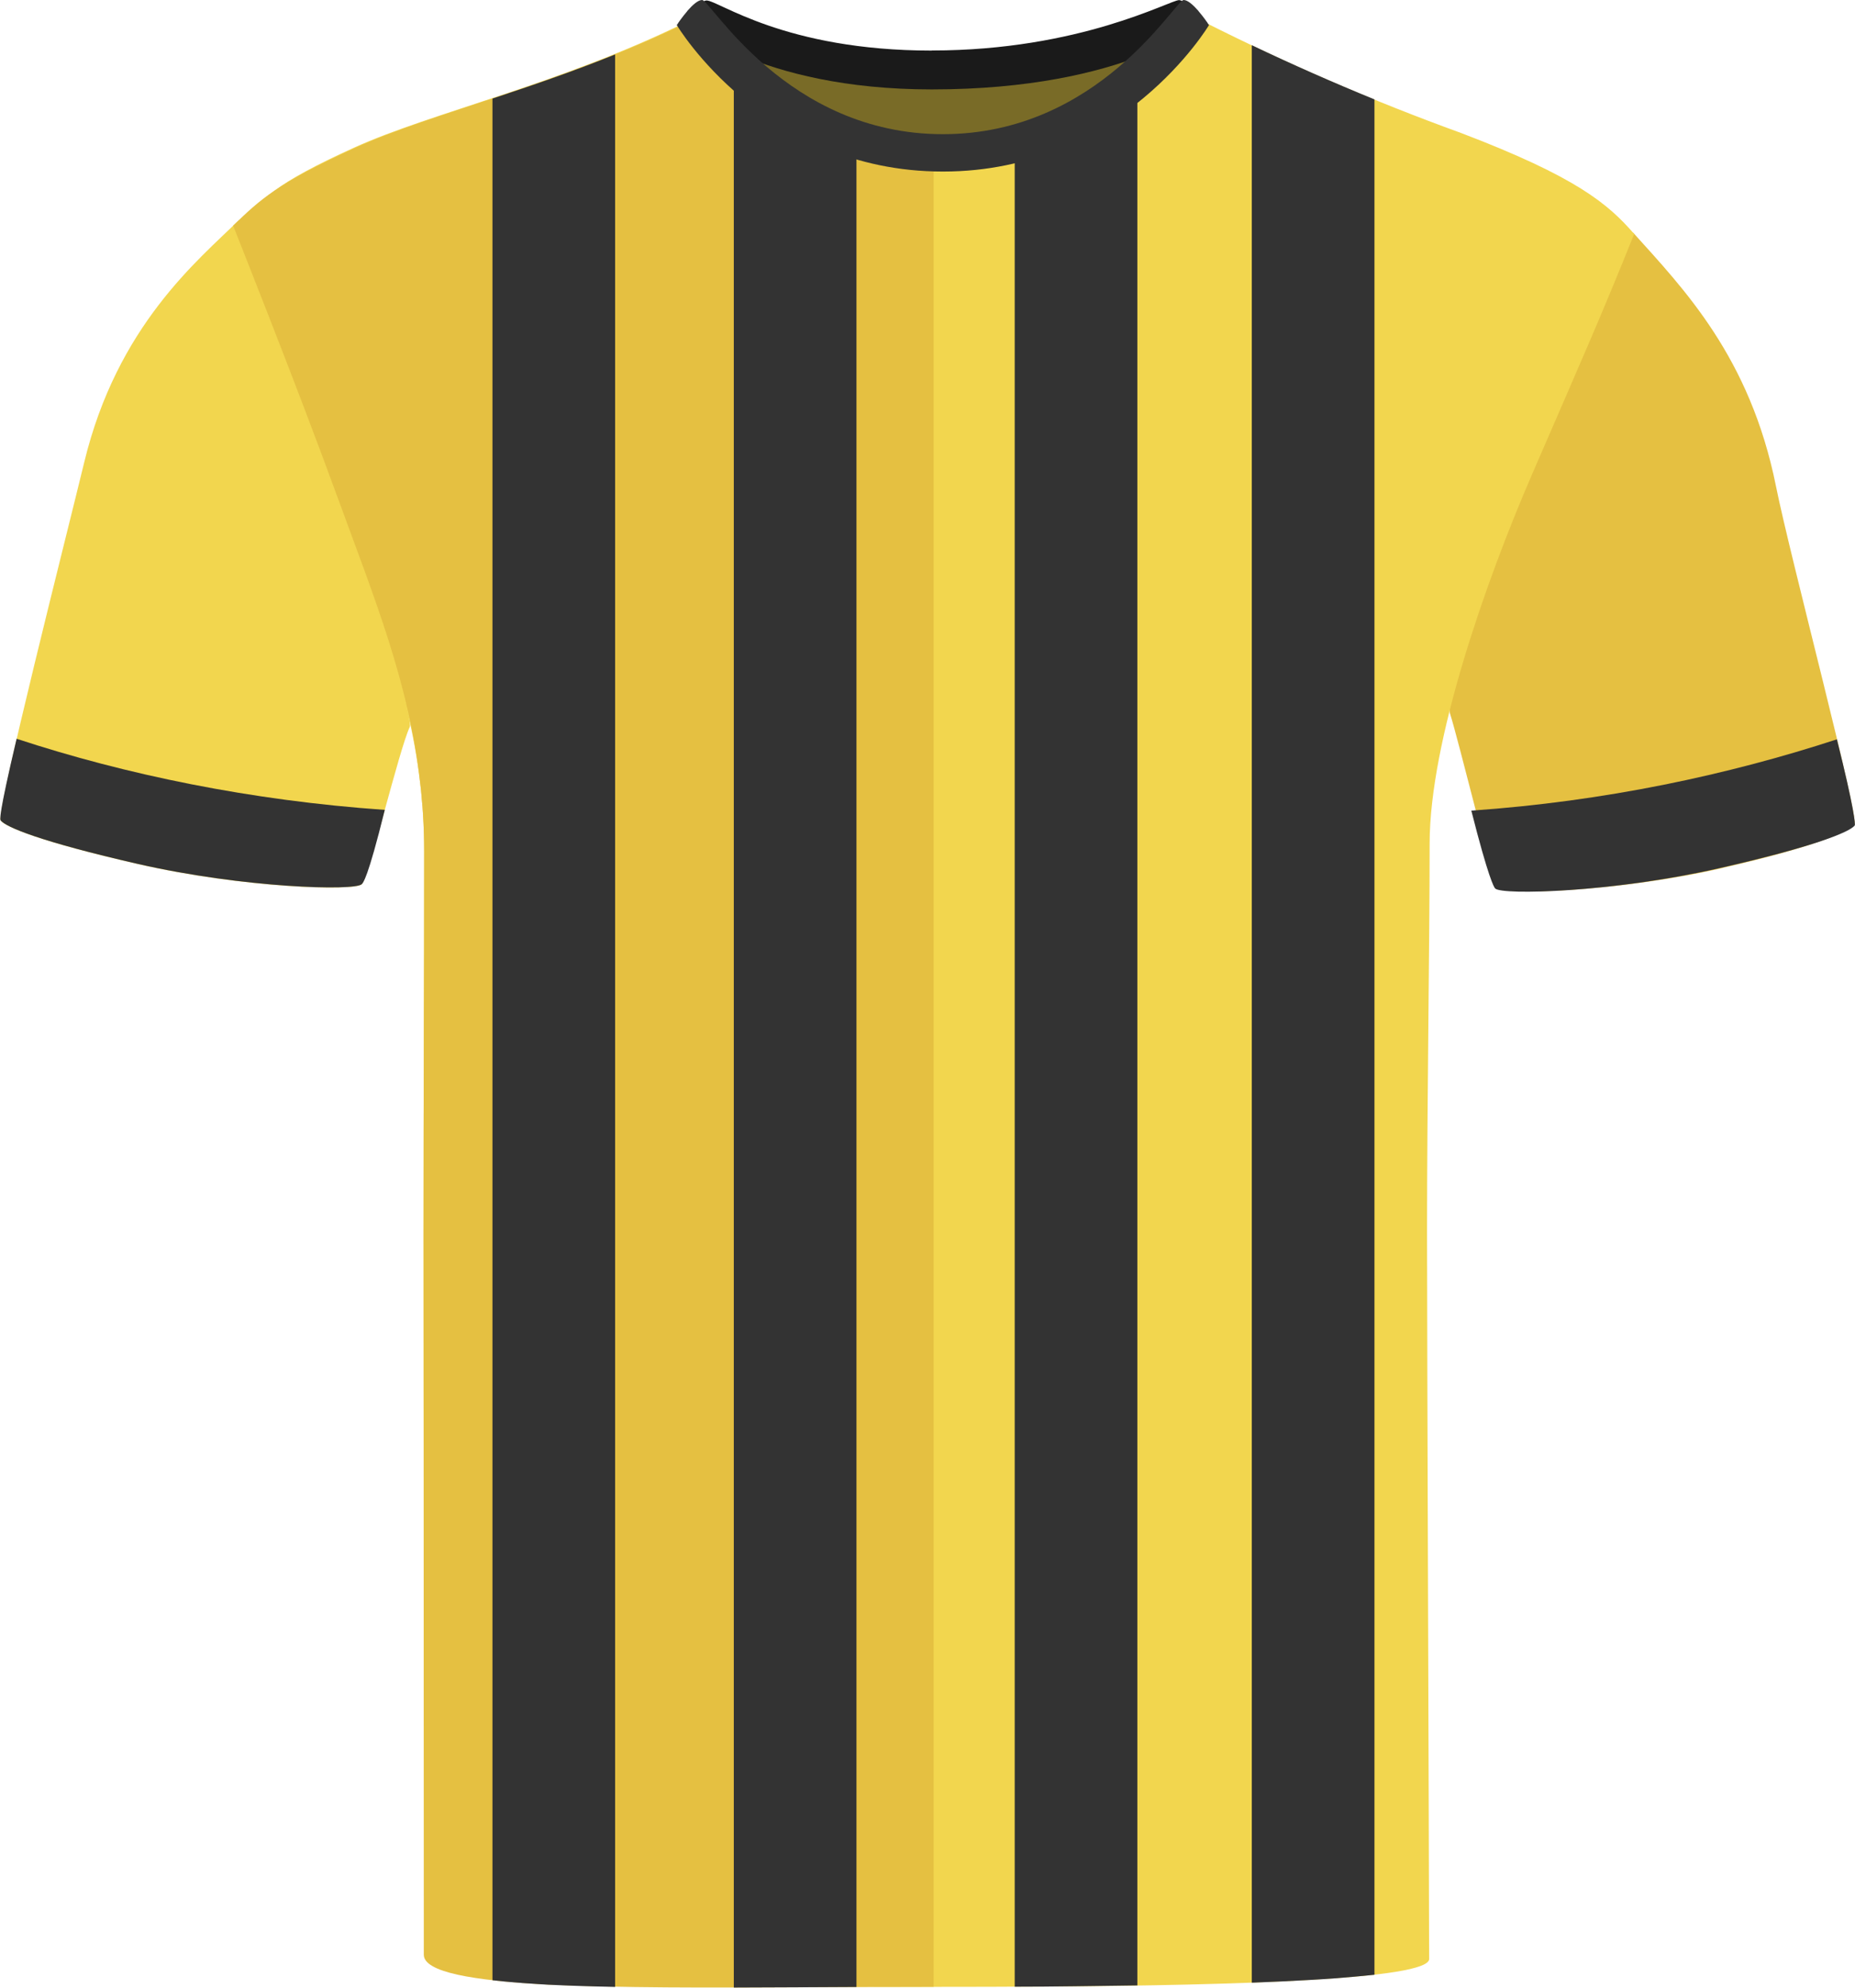 <?xml version="1.0" encoding="UTF-8"?><svg id="uuid-edd8787f-2f1d-4991-a15e-7c7e7b3b4f2e" xmlns="http://www.w3.org/2000/svg" viewBox="0 0 200.69 214.94"><defs><style>.uuid-0ffa97b6-3c90-4df9-bffb-fabd44053c6f{fill:none;}.uuid-5079d4a6-9596-4329-893f-3ffbe0980d98{fill:#f2d64e;}.uuid-9d2901bb-ddb5-4c45-9571-9db7f5d0fd68{fill:#e5c041;}.uuid-72370a42-9ec0-4150-bdc6-1e721960a03a{fill:#333;}.uuid-a1ea7970-8495-4d27-8641-d94f48aeb1e9{fill:#1a1a1a;}.uuid-b220c47a-f5e3-4250-a0d8-3fcd43f10667{fill:#796b27;}</style></defs><path id="uuid-0f126973-cd37-4f38-828f-de7da9e27402" class="uuid-b220c47a-f5e3-4250-a0d8-3fcd43f10667" d="m81.54,5.27c.57-1.59,9.95,2.68,18.57,2.68s20.93-3.72,22.31-2.15c1.38,1.57-7.89,16.25-21.26,16.25s-20.6-14.01-19.62-16.78"/><path id="uuid-486ec541-d368-4aeb-a7ae-dc2b079ccf02" class="uuid-5079d4a6-9596-4329-893f-3ffbe0980d98" d="m14.94,93.44c-10.68-2.44-14.3-4.01-14.86-4.7s7.25-31.36,9.02-38.7c3.58-14.85,12.34-21.9,16.75-26.24,0,0,3.57,11.54,9.79,27.57,6.23,16.03,9,26.59,8.7,27.22-1.18,2.51-4.45,16.27-5.2,17.03s-12.81.42-24.2-2.18"/><path id="uuid-d8b386e7-21b7-412b-95f4-c0cb868e77dc" class="uuid-9d2901bb-ddb5-4c45-9571-9db7f5d0fd68" d="m186.37,93.85c10.68-2.44,13.68-4.01,14.25-4.7s-6.96-28.97-8.48-36.57c-2.81-14-10.01-21.37-15.48-27.45,0,0-5.77,11.81-12,27.84-6.23,16.03-8.02,23.45-7.81,24.11,1.04,3.23,4.58,18.2,5.33,18.96s12.81.42,24.2-2.18"/><path class="uuid-5079d4a6-9596-4329-893f-3ffbe0980d98" d="m176.8,25.3c-3.59,8.94-5.78,13.84-11.03,25.95-5.01,11.55-11.1,28.88-11.1,39.98s-.28,27.89-.28,41.96c0,13.02.2,63.8.22,76.38.01,1.02.01,1.79.01,2.27,0,1.12-5.28,1.82-12.89,2.26-7.9.47-18.31.65-27.94.72-4.55.03-8.92.04-12.78.04h-5.96c-2.51,0-5.15-.01-7.86-.02-9.59-.05-19.98-.22-27.93-.8-7.85-.56-13.33-1.51-13.33-3.13v-1.34c-.01-8.05-.07-37.91-.1-59-.01-7.07-.01-13.13-.01-17.02v-.02c0-16.59.07-27.13.07-41.46,0-1.34-.04-2.65-.12-3.94-.02-.31-.04-.61-.06-.91-.03-.28-.05-.56-.08-.84,0-.18-.03-.37-.05-.55-.03-.38-.08-.75-.12-1.13-.04-.37-.09-.74-.14-1.11-1.4-10.37-5.18-19.23-8.96-29.59-2.38-6.51-5.07-13.82-7.17-19.51-.02-.07-.05-.14-.08-.21-2.08-5.62-3.55-9.61-3.55-9.61,1.32-1.58,2.39-2.78,4.09-4.02,1.82-1.34,4.36-2.73,8.67-4.69,8.3-3.77,22.2-6.84,35.82-13.52.07-.03.14-.04.23-.02,1.51.31,6.31,7.12,14.07,11.4.26.13.52.27.78.41.27.14.54.28.82.41,1.88.9,3.91,1.64,6.12,2.09.22.04.44.08.66.12.22.05.44.09.67.11,1.13.18,2.31.28,3.52.28h.09c16.71,0,27.54-15.55,29.3-14.8,8.97,4.52,18.2,8.51,27.64,11.93,12.56,4.78,15.95,7.7,18.76,10.93Z"/><path class="uuid-9d2901bb-ddb5-4c45-9571-9db7f5d0fd68" d="m101.01,17.22v197.63c-1.42,0-2.84,0-4.26.01h-1.7c-2.63,0-5.26.02-7.86.04-10.48.05-20.42.08-27.93-.3-8.13-.42-13.41-1.33-13.41-3.22v-1.81c0-8.19-.02-38.03-.02-59-.01-7.07-.01-13.13-.01-17.02v-.02c0-16.59.07-27.13.07-41.46,0-1.34-.04-2.65-.12-3.94-.04-.59-.08-1.17-.14-1.75-.04-.57-.09-1.13-.17-1.68-1.2-10.86-4.95-19.99-8.87-30.73-2.36-6.46-5.16-13.75-7.4-19.48-.02-.07-.05-.14-.08-.21-2.24-5.75-3.89-9.88-3.89-9.88,1.51-1.46,2.71-2.59,4.43-3.75,1.93-1.33,4.51-2.71,8.9-4.71,8.3-3.78,22.19-6.85,35.82-13.52,1.2-.59,6.21,7.32,14.85,11.81.27.14.54.28.82.41,1.88.9,3.91,1.64,6.12,2.09.22.04.44.08.66.12.22.04.45.08.67.11,1.14.17,2.31.26,3.52.26Z"/><path id="uuid-25a200e0-9d16-457f-a680-dcb092834890" class="uuid-a1ea7970-8495-4d27-8641-d94f48aeb1e9" d="m100.81,5.46C116.87,5.46,126.58.01,127.57.01c.78.04,2.67,2.39,2.67,2.39,0,0-8.28,7.27-29.43,7.27-18.83,0-26.83-7.27-26.83-7.27,0,0,1.77-2.35,2.45-2.35,1.32,0,8.42,5.42,24.38,5.42"/><path class="uuid-72370a42-9ec0-4150-bdc6-1e721960a03a" d="m79.7,8.05h-.31v206.88c4.31-.01,8.78-.04,13.27-.06V13.11c-5.65-.85-9.85-2.79-12.96-5.06Z"/><path class="uuid-72370a42-9ec0-4150-bdc6-1e721960a03a" d="m109.78,14.95v199.89c4.16,0,8.69-.08,13.27-.14V8.21c-3.49,1.96-7.86,6.16-13.27,6.74Z"/><path class="uuid-72370a42-9ec0-4150-bdc6-1e721960a03a" d="m102.04,18.55s-.02,0-.03,0-.02,0-.03,0c-19.35,0-28.76-15.84-28.76-15.84.04-.07.1-.12.14-.19,0,0,0-.02,0-.02,0,0,.44-.65.99-1.29.02-.02.03-.04.04-.06,0,0,0,0,0,0,.52-.59,1.12-1.15,1.57-1.15.93,0,9.14,14.51,26.05,14.51S127.13,0,128.06,0c.44,0,1.05.56,1.57,1.15,0,0,0,0,0,0,.02.02.03.04.04.06.55.64.99,1.29.99,1.29,0,0,0,.01,0,.02.04.07.1.12.14.19,0,0-9.41,15.84-28.76,15.84Z"/><g><path class="uuid-0ffa97b6-3c90-4df9-bffb-fabd44053c6f" d="m56.14,214.4c-.56-.04-1.09-.09-1.63-.14.52.05,1.06.1,1.63.14Z"/><path class="uuid-0ffa97b6-3c90-4df9-bffb-fabd44053c6f" d="m58.44,214.55c-.66-.04-1.33-.08-1.97-.13.63.05,1.29.09,1.97.13Z"/><path class="uuid-72370a42-9ec0-4150-bdc6-1e721960a03a" d="m53.28,10.66v203.48c.4.05.81.09,1.23.13.54.05,1.07.1,1.63.14.11,0,.22.02.33.03.64.05,1.31.09,1.97.13.27.02.54.03.82.05,2.23.11,4.68.19,7.29.24V5.89c-4.6,1.86-9.1,3.39-13.27,4.77Z"/></g><path class="uuid-72370a42-9ec0-4150-bdc6-1e721960a03a" d="m148.7,10.75c-4.48-1.83-8.9-3.78-13.27-5.86v209.51s.1,0,.15,0c2.17-.08,4.23-.18,6.15-.29.87-.05,1.71-.1,2.52-.16,1.57-.12,3.06-.26,4.45-.4V10.75Z"/><path class="uuid-72370a42-9ec0-4150-bdc6-1e721960a03a" d="m198.73,79.94c1.9,7.59,2.01,9.23,1.93,9.33-.56.69-4.17,2.24-14.8,4.65-11.35,2.57-23.36,2.91-24.1,2.16-.13-.13-.73-1.13-2.58-8.42,14.44-1,27.8-3.87,39.55-7.71Z"/><path class="uuid-72370a42-9ec0-4150-bdc6-1e721960a03a" d="m1.8,79.88C-.2,88.33,0,88.63.08,88.73c.56.7,4.19,2.26,14.86,4.7,11.4,2.6,23.45,2.94,24.2,2.18.13-.13.63-.5,2.49-8.03-14.49-1.01-28.03-3.81-39.83-7.69Z"/></svg>